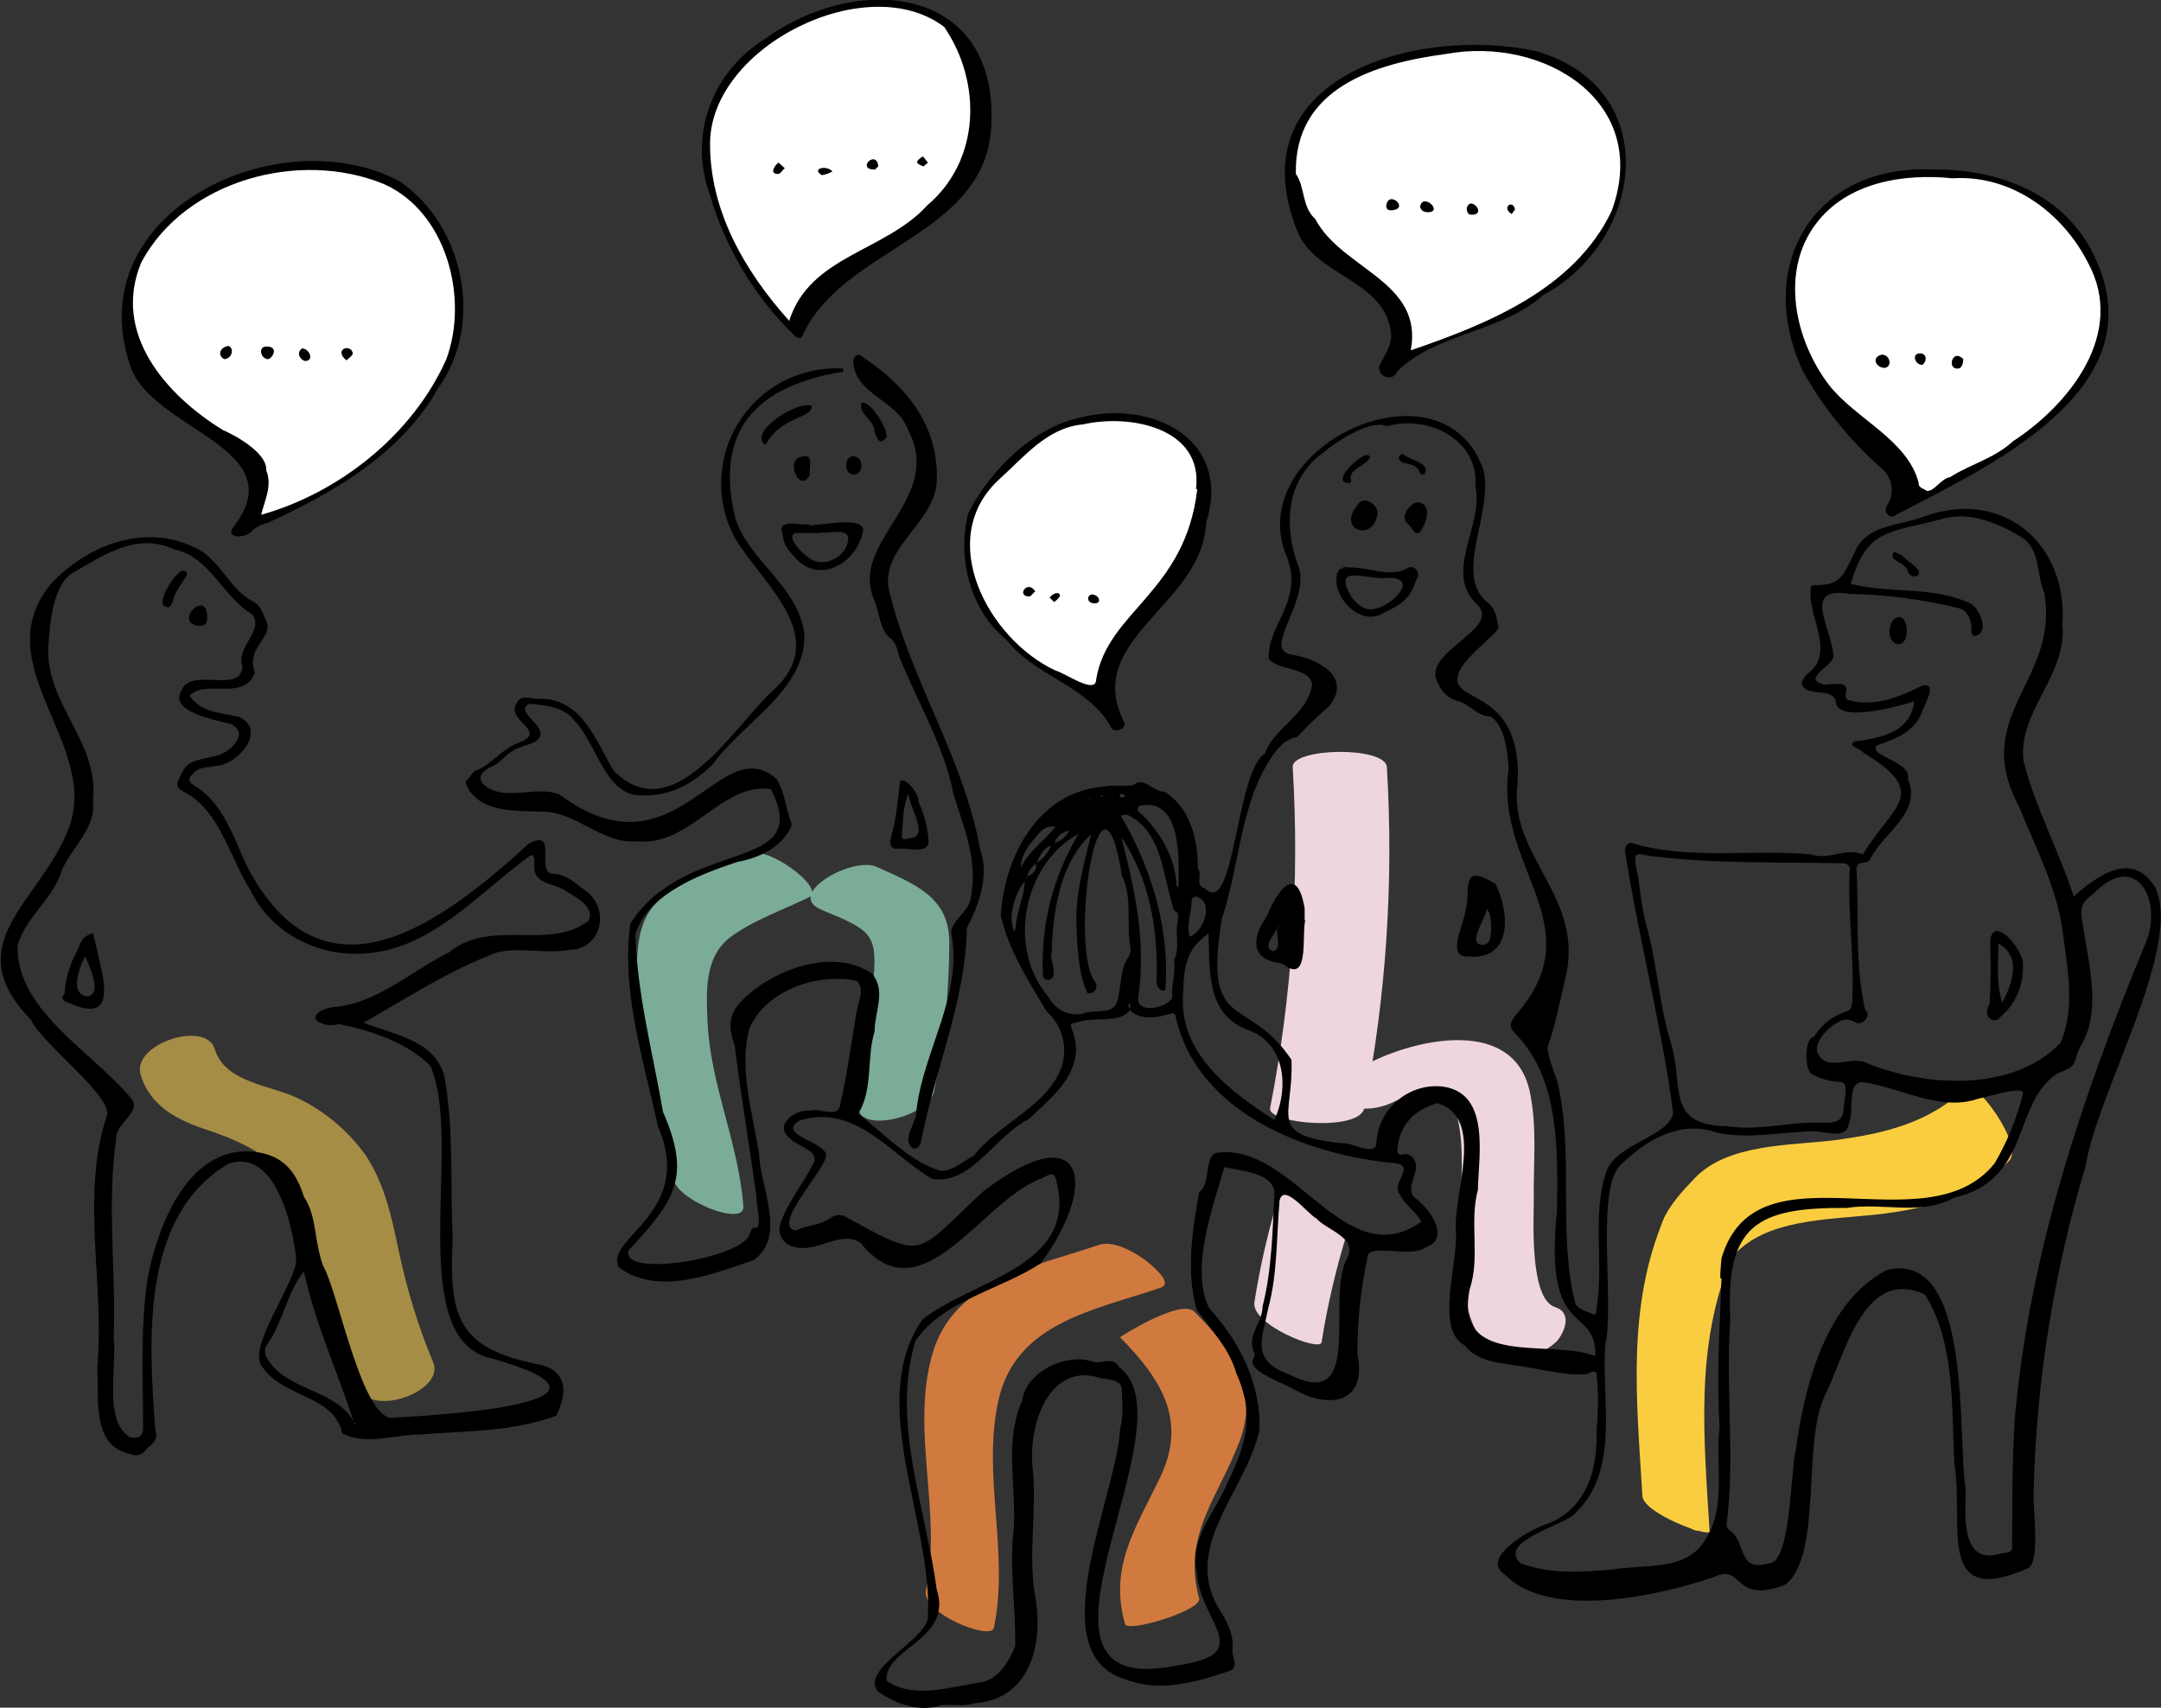 <?xml version="1.0" encoding="UTF-8"?>
<!-- Generator: Adobe Illustrator 26.0.1, SVG Export Plug-In . SVG Version: 6.00 Build 0)  -->
<svg xmlns="http://www.w3.org/2000/svg" xmlns:xlink="http://www.w3.org/1999/xlink" version="1.1" id="Ebene_1" x="0px" y="0px" viewBox="0 0 344.2 272" style="enable-background:new 0 0 344.2 272;" xml:space="preserve">
<rect x="0" y="0" width="344.2" height="272" fill="#333333" stroke="none"/>
<style type="text/css">
	.st0{fill:#FACD41;}
	.st1{fill:#EED5DE;}
	.st2{opacity:0.8;}
	.st3{fill:#8DCAB2;}
	.st4{fill:#F98C42;}
	.st5{fill:#C3A44A;}
	.st6{fill:#FFFFFF;}
</style>
<path class="st0" d="M313.2,173.1c-5.6,5.7-13.2,7.5-20.9,8.5c-7.1,0.9-17.1,0.5-22.4,6.1c-1.8,1.9-4,4.2-5,6.7  c-1.5,3.8-1.8,8.7-2.2,12.7c-0.8,8.7-0.7,17.4,0.5,26.1c0.5,3.2,2,6.1,4.1,8.5c0.7,0.8,3.9,3.8,3.5,0.8c-1.2-8.7-1.3-17.5-0.4-26.2  c0.9-6.9,2-14.4,8.4-18.6c6-3.9,15.3-3.5,22.1-4.5c7.1-1,14-3,19.1-8.3C322.5,182.4,314.5,171.8,313.2,173.1L313.2,173.1z"></path>
<path class="st0" d="M265.2,193.7c-6.2,14.3-4.5,29.5-3.6,44.6c0.2,2.8,10.8,6.7,10.7,5.6c-0.9-14.9-2.4-29.7,3.6-43.8  C276.9,198,265.8,192.4,265.2,193.7z"></path>
<path class="st1" d="M205.9,122.2c1.1,18.2-0.1,36.4-3.6,54.3c-0.5,2.5,14.3,3.8,15,0c3.5-17.9,4.7-36.1,3.6-54.3  C220.7,118.8,205.7,119.1,205.9,122.2z"></path>
<path class="st1" d="M203.7,190.5c-1.7,5.5-3,11.2-3.9,16.9c-0.6,3.6,10.5,8,10.7,6.4c0.9-5.7,2.2-11.3,3.9-16.9  C215.4,193.7,204.3,188.5,203.7,190.5z"></path>
<path class="st1" d="M247.7,208.2c-4.1-1.3-3.4-13.8-3.4-17.1c-0.1-5.8,0.6-11.7-0.7-17.5c-2.7-11.3-17.3-8.3-25.1-4.5  c-1.9,0.9-5.3,3.4-4.1,5.9c1.2,2.5,5.4,1.5,7.2,0.7c1.9-1,4.1-1.5,6.3-1.5c3,0.2,3.7,1.5,4.3,4.1c1.1,4.9,0.4,10.1,0.5,15.1  c0.1,6.5-0.8,20.2,7,22.6c2.8,0.9,6.3-0.4,8.3-2.4C249.2,212.2,250.5,209.1,247.7,208.2L247.7,208.2z"></path>
<g class="st2">
	<path class="st3" d="M118.9,136c-4.3,2.1-9.3,3.9-13.2,6.8s-4.2,7.4-4.3,11.9c-0.1,11.4,5,21.6,5.8,32.8c0.2,3.6,11.4,8,11.2,4.7   c-0.7-10-5.2-19.2-5.7-29.3c-0.2-4.7-0.6-10.4,3.6-13.6c3.6-2.7,8.5-4.4,12.6-6.4C131.6,141.6,122.2,134.4,118.9,136L118.9,136z"></path>
</g>
<g class="st2">
	<path class="st3" d="M148.8,173.7c1.6-7.8,2.4-15.8,2.4-23.8c-0.1-7.1-5.6-9.1-11.5-11.8c-3.8-1.8-14.5,4.2-9.1,6.7   c2.1,1,6.3,2.3,7.7,4.3c1.6,2.1,0.8,6.1,0.7,8.6c-0.3,6.1-1.1,12.3-2.2,18.3C136,180.7,148,178.1,148.8,173.7L148.8,173.7z"></path>
</g>
<g class="st2">
	<path class="st4" d="M158.3,259.3c2.5-11.9-1.9-24.3,0.7-36.1c2.7-12.6,15.4-14.5,25.9-18.1c2.2-0.8-2-4-2.5-4.4   c-1.8-1.3-5.1-3.2-7.4-2.4c-10.2,3.5-23.1,5.5-26.5,17.4c-3.5,12.2,1.6,25.3-1,37.6C146.6,256.9,157.8,261.4,158.3,259.3   L158.3,259.3z"></path>
</g>
<g class="st2">
	<path class="st4" d="M178.4,213c6.6,6.7,10.8,13.3,6.3,22.5c-3.8,7.9-8.1,14.1-5.5,23.2c0.4,1.4,12.3-2.2,11.8-4.1   c-2.8-10.1,3.2-16.3,6.5-25.2c3.1-8.5-1.5-14.7-7.3-20.5C188,206.8,178.3,213,178.4,213L178.4,213z"></path>
</g>
<g class="st2">
	<path class="st5" d="M22.4,171.2c1.4,4.7,5.4,7,9.8,8.5c5.1,1.7,9.8,3.6,13.5,7.8c3.6,4.2,4.7,9.7,5.8,15   c1.3,6.4,3.2,12.6,5.7,18.6c2,4.7,13.7,0.5,11.8-4.1c-2.4-5.7-4.2-11.7-5.5-17.8c-1.1-5.3-2.2-10.5-5.2-15.1   c-2.7-3.8-6.3-6.9-10.5-9c-4.5-2.3-11.9-2.5-13.6-8C32.8,162.4,20.9,166.3,22.4,171.2L22.4,171.2z"></path>
</g>
<g>
	<path d="M163.2,140.3c0.1-0.2,0.2-0.5,0.4-0.7L163.2,140.3z"></path>
	<polygon points="167.5,134.6 167.5,134.6 167.5,134.6 167.5,134.6  "></polygon>
	<path d="M343.3,141.4c-3.6-6-9.2-2-13,1.4c-2.4-7.4-6.1-14.1-8-21.6c-1-7.7,7-13.7,6.2-21.7c0.9-13-9.6-21.8-22.1-17.2   c-4,1.5-9.1,1.2-11,5.7c-1.7,3.3-2,5.3-6.3,5.2c-0.5,0-0.8,0.2-0.7,0.8c-0.4,4.6,4.1,10-0.6,13.4c-0.5,0.6-1.2,1.4-0.5,2.1   c1.4,1.4,4.3,0.1,5.1,2.1c-0.1,3.8,10.4,0.8,12.5,0.1c-0.6,5.1-5.6,5.9-9.6,6.4c-1.1,0.8,1.2,1.2,1.5,1.8   c10.8,6.5,4.6,8.4-0.1,16.2c-2.8-1.2-5.4,1-8.2,0c-9.4-0.9-19.1,0.9-28.2-1.7c-1-0.5-1.7,0.4-1.4,1.6c2.2,13.9,5.8,27.5,7.6,41.3   c-0.8,3.8-8.9,4.8-10.6,9.2c-2.4,6.9-0.4,14.6-1.6,21.9c-0.1,1.2-0.1,1.2-1.1,0.7c-1-0.4-2.2-0.7-2.4-1.9   c-2.6-11-0.2-22.7-2.5-33.8c-0.4-2.2-1.7-4.4-1.8-6.6c1.3-3.7,2-7.5,2.9-11.3c2.8-12.3-8.2-18.6-7.8-29.2   c1.8-18.3-12.5-13.4-8.9-19.9c1.6-2.4,4.2-4.2,6-6.3c-0.3-1.4-0.3-2.9-1.6-4c-5.8-4.4,0.8-14.2-0.8-21.2   c-6.3-18.4-37.5-4.2-31.7,12.9c3.6,7.7-2.9,11.6-2.5,17.2c1.8,1.9,6.1,1.2,6.9,3.9c-0.5,4.8-6.3,7.2-7.5,11.1   c-4.7,2.8-4.8,26.4-9.6,21.5c-1.7-0.5-0.3-2.1-1.1-3.2c0-4.6-1.2-9.6-5.3-12.2c-1.8,0.1-3.3-2.5-4.9-1.1c-1.5,0.4-3.3-0.1-4.9,0.3   c-10.4,0.9-15.7,11.1-16.3,20.5c1.2,5.5,4.5,10.6,7.3,15.3c2.5,2.2,3.4,5.7,2.4,8.8c-2.2,6.3-10,9-14,14.2   c-1.7,0.8-3.2,2.4-5.2,2.4c-5-1.4-9.1-6-13.2-9.1c2.4-3.9,1.3-8.9,2.6-13.1c0-3.1,1.9-6.5-0.4-9.2c-6.2-4.4-16.5-0.5-21.2,4.8   c-1.7,2-1.6,4.1-0.7,6.5c1,8.1,2.4,16.2,3.5,24.3c-0.1,1.5,0.8,3.6,0.1,4.9c-0.9-0.3-0.9,0.4-1.2,0.9c-0.7,3.8-20.5,7.2-19.3,2.7   c7.3-7.9,10.1-11.6,5.5-22.1c-1.6-9.3-4.1-18.6-4.4-28.2c1.9-6.6,10.3-9.6,16.2-11.6c3.4-0.6,7.1-2.3,8.6-5.6   c0.1-0.3,0.1-0.7-0.1-1c-0.8-2.2-0.9-4.5-2.2-6.6c-9.1-8.1-16,16.3-34.5,2.5c-2.5-1.1-5.4-0.2-8.1-0.3c-2.7,0.2-7-2.2-2.8-4.2   c1.3-0.5,2-1.7,3.1-2.3c1.3-1.2,4.8-1.1,4.7-3.1c-0.1-1.5-4-3.6-1.8-4.6c2.4,0.2,5.6,0.5,7.1,2.6c3.7,3.6,4.9,12.2,10.9,12   c4.6,0.1,7.9-1.8,11.2-4.9c4.7-6.7,15-11.9,14.6-20.9c-1-7.6-8.8-11.5-11-18.4c-3.4-14.3,3.7-21.1,17.2-23.3l0-0.5   c-10.1-0.6-18.8,7.1-19.4,17.2c-0.2,3.3,0.5,6.7,2.1,9.7c4.5,7.6,15.7,15.9,5.9,24.6c-6.3,5.9-15.8,22.1-25.2,12.5   c-2.8-4.7-4.9-11.2-11.4-11.4c-1.3,0.2-3.4-0.9-4,0.7c-1.2,1.7,1.1,3,1.9,4.3c0.9,1.7-2.4,2-3.3,2.9c-1.6,1-3,2.6-4.7,3.4   c-1,0.1-1.2,1.2-1.9,1.7c-0.1,0.1-0.1,0.3-0.1,0.5c1.9,4.8,8.1,4.3,12.4,4.5c5.4,0.1,9.4,5.3,15.1,4.7c8.2,0.8,13.4-9.5,21.1-8.3   c6.9,13.6-13.5,7.5-22.4,21.4c-1.5,10.7,2.1,21.8,4.4,32.3c6,14-8.8,17.8-6.2,22.5c6.3,4.6,14.9,1,21.5-1.2   c5.2-3.9,1-11.5,0.8-16.9c-1-6.5-3.3-13.6-1.5-20.1c2.8-6.1,10.8-8.7,17-7.5c1.6,1.3,0,4-0.1,5.8c-0.8,4.7-1.4,9.4-2.5,14   c-0.3,2.2-3.3,0.4-4.8,0.9c-2.4-0.2-5.9,2.3-3.1,4.5c1.2,1.3,5,1.9,3.5,4.2c-1.7,3.3-4.1,6.1-5.2,9.6c-0.3,1.6,0.7,3.1,2.3,3.4   c3.6,1.1,7.4-2.8,10.6-0.6c9.7,12.1,19.4-7,28.8-10.3c1.9-1,2.1-1,2.5,1.1c2.9,13-13.8,15.2-21.5,21.4c-9,13,1.6,32.2,0.9,47   c0.5,3.7-10.9,8.5-8,12.2c2.8,2,6.7,3.4,10.1,2.2c1.7-0.2,3.6,0.3,5.3-0.3c8.7-0.6,10.9-9,9.8-16.4c-1.4-6.9,0.2-14-0.5-20.9   c-0.8-6.4,2.2-16.6,10.1-14.7c1.4,0.6,4.1,0.1,4.1,2.2c0,2,0.3,4-0.3,6.1c-0.4,10.3-13,35.9,0.9,39.9c5.4,2.1,11.1,0.5,16.4-1.3   c1.7-0.5,0.6-2.1,0.6-3.2c0.3-2.2-0.6-4.1-1.6-5.9c-7.1-10.3,3.7-19.3,5.9-29.3c0.3-7.3-3.2-14.2-8-19.4   c-3.1-6.3,0.6-16.1,2.4-22.5c2.5,0.6,7.5,0.8,8,3.9c-0.3,6.1-0.4,12.4-1.9,18.3c0,2.6-2.7,4.8-1.3,7.4c0.1,0.3,0,0.6-0.2,0.9   c-1.1,2,5.1,4,6.5,4.9c5.8,3.3,11.7,2.1,10.1-5.6c0-5.2,0.5-10.3,1.6-15.3c-0.2-2.6,7,0.1,9.2-1.7c4.2-1.3,0.7-6.2-1.5-7.8   c-1.4-1-0.4-2.9-0.1-4.2c0.6-1.4-0.5-3.3-2.1-2.8c-0.5,0.1-0.8-0.2-0.7-0.8c0.2-3.9,2.7-6.3,6.3-7.4c7.8,2.3,2.5,14.4,3,20.4   c0.4,4.8-3.4,15.7,1.4,18.2c2.4,3,6.5,2.8,10.1,3.5c3.1,0.5,6,1.3,9.1,1.1c0.6,0,1.3-0.8,1.8-0.2c0.3,3,0.3,6,0,9   c0.2,6.1-1.4,12.3-7.5,14.9c-2.6,0.7-11.3,5.5-7.1,8.2c7.1,7.3,24.5,3.4,33.3,0.4c4.8-2.3,2.9,4.5,11.4,1.2   c6-4.8,2.5-22.9,6.4-30.4c3.1-6.3,6.1-20.3,15.8-15.8c4.9,7.8,4.2,18.1,4.7,27.1c1.6,9.1-3.2,23.1,11.7,16.5   c2-0.9,0.8-9.6,0.9-11.9c0.4-17.7,3.2-35.2,8.3-52.2C334,174.1,347.7,150.9,343.3,141.4z M189.8,143.5c0.1-0.6,0.4-0.8,1-0.6   c2.6,1,0.8,5.6-1.3,6.3C188.9,147.5,189.8,145.3,189.8,143.5L189.8,143.5z M188.4,159.1c0.2-4.4,0.1-7.7,4.1-10.4   c0.2,5.9-0.4,13,6.4,15.4c5.7,2.1,6.5,8.9,4.1,14.3C196,173.9,188.2,168.1,188.4,159.1L188.4,159.1z M181.7,128.3   c6.5-1.2,6.1,8.6,6,12.9l-0.3,0c-0.1-4.5-2.7-8.9-5.9-11.8c-0.3-0.2-0.4-0.5-0.2-0.8C181.4,128.4,181.5,128.3,181.7,128.3   L181.7,128.3z M179.6,129.8c5.7,2.7,5.6,10.1,7.4,15.2c0.8,0.4,0.7,0.9,0.6,1.6c-0.5,2.1,0.4,4.4-0.6,6.3c0.3,1.9-0.4,3.7-0.3,5.6   c0.1,0.6-0.2,0.8-0.6,1.1c-1.2,1.1-5.1,1.7-4.8-0.7c1.3-8.8-0.5-17-2.7-25.6c4.7,7.1,5.9,15.1,5.6,23.2c0,0.6,0.7,1.6,1.4,1.2   c0.8-9.6-2.2-19.5-7.1-27.8C178.8,129.9,179.3,129.7,179.6,129.8z M178.6,126.4c0.1,0,0.3,0.1,0.7,0.4c-0.5,0.2-0.6,0.4-1,0   C178.4,126.6,178.5,126.4,178.6,126.4L178.6,126.4z M175.5,126.7c0.1,0,0.1,0.1,0.2,0.1c-0.1,0.2-0.3,0.1-0.4,0   C175.3,126.8,175.4,126.7,175.5,126.7L175.5,126.7z M174,127l0.2-0.2L174,127c-0.2,0.1-0.4,0.1-0.6,0.2l0-0.2   C173.5,127.1,173.8,127.1,174,127L174,127z M165.1,133.2c0.7-0.9,1.5-1.8,3-1.5c-1.8,2.3-4.3,3.9-5.5,6.5   C162.6,136.2,163.8,134.7,165.1,133.2L165.1,133.2z M161.8,147.6c0,0.2-0.1,0.3-0.2,0.8c-1.2-2.1,0.1-6.3,1.6-8   c0.1-0.3,0.2-0.5,0.3-0.8l0.1,0c0.2-0.8,0.7-1.6,1.4-2c0,0,0,0,0-0.1c0,0,0,0,0.1,0c0.4-1.1,1.3-2.7,2.4-2.8c0,0,0,0,0,0l0,0   l0.4-0.4c0,0,0.1,0,0.1,0c0.3-1.1,1.3-1.9,2.4-2c0-0.1,0.1-0.1,0.1-0.2l0,0l-0.1,0.2c0,0-0.1,0-0.1,0c-0.5,1-1.4,1.7-2.4,2   c-0.1,0.2-0.3,0.3-0.4,0.4c0,0,0,0-0.1,0c-0.5,1.2-1.3,2.2-2.4,2.8c0,0,0,0,0,0.1c0,0,0,0,0,0c0.2,1.1-0.5,1.6-1.4,2   c-0.1,0.3-0.3,0.5-0.4,0.8l0,0C163.2,142.8,161.9,145.1,161.8,147.6z M167,158.8c-6.7-7.8-4-21.2,4.8-26c0-0.1,0.1-0.2,0.1-0.3l0,0   l-0.1,0.3c0,0,0,0,0,0c-4,6.7-6,14.3-5.7,22.1c0,0.6,0,1.1,0.8,1.2c2-0.3,0.2-3.1,0.6-4.4c0.2-6.4,1.3-14.3,6.3-18.8   c-1.2,4.9-2.7,10.1-2.3,15.3c0.1,3.2,0.4,7.2,1.7,10c0.6,0.1,1.3-0.2,1.4-0.9c0.1-0.3,0-0.5-0.1-0.8c-4.4-5.3,0.7-39,4.2-17   c1.7,3.5,0.7,7.5,1.3,11.2c0.2,0.7,0,1.5-0.5,2.1c-1.1,1.8-0.9,4.4-1.5,6.5c-0.5,2.5-3.6,1.4-5.3,2.1   C170.4,162,168.1,160.9,167,158.8L167,158.8z M214.7,200.2c-3.8,6,3,25.1-9.4,18.7c-6.1-2.2-4.3-5.5-3.3-10.5   c1.5-5.6,1.3-11.4,1.8-17.1c0.6-3.1,4.5,2.1,5.9,2.8C211.4,196,216,197,214.7,200.2L214.7,200.2z M222.4,185.3c3.1,0.5-1,3.3,0.6,5   c0.8,1.7,2.5,2.6,3.4,4.3c-12.2,8.6-20.2-12.5-32.4-11c-2.3,0.2-1,4.8-3,6.3c-1.1,6-2.1,12.7-0.4,18.7c2.3,3.2,5.2,6.2,6.3,10.1   c3,6.6,1.6,11.3-1.4,17.5c-1.9,4.6-6.1,8.9-4.9,14.1c0.4,8.1,9.9,13.2-3.3,15c-28.7,5.9,3.2-38.6-9.1-47.6   c-0.9-1.7-2.8-0.4-4.1-0.8c-4.2-1.5-10.7,1.6-11.3,6.2c-2.8,6.3-1,13.3-1.3,20c-0.8,6.4,0.3,12.8,0.2,19.1c-1,2.5-2.8,5.5-5.7,5.8   c-4.7,0.7-10.6,2.7-14.8-0.3c-0.4-5.2,10.6-6.5,8-14.5c-1.7-12.9-7.3-26.7-3.4-39.6c4.4-6.5,13.7-8.2,20-12.4   c9.3-12.7,7-23.7-9.1-11.5c-11.1,10.2-9,11.3-22.2,4c-0.8-0.3-1.6-0.2-2.2,0.3c-1.6,1.2-3.8,1.1-5.5,2c-4.1-0.6,4.5-9.5,4.8-11.9   c0.1-2.2-8-3.3-4.3-5.6c8.9-2.8,14.4,5.3,21.2,9.3c6.3,0.9,10-6.9,15.3-9.5c4.1-3.8,9.5-8.1,6.9-14.4c-0.3-0.8-0.1-0.9,0.7-1   c2.6-1.1,7.1,0.3,8.6-2.1l0,0l0-0.1c-0.3-0.3-0.4-0.6-0.1-0.9c0.2,0.3,0.1,0.6,0.1,0.9c0,0,0,0,0,0.1c0,0,0,0,0,0.1   c1.5,1.7,4.6,1.2,6.6,0.5c0.1-0.1,0.5,0.1,0.6,0.3C190.5,177.2,208,184,222.4,185.3L222.4,185.3z M254.1,216   c-7.1-2.8-22.6,2-20-10.7c1.7-5.1-0.1-10.6,1.3-15.8c0.1-5.4,2-15.2-5.4-16.4c-5.2-0.7-10,3-10.7,8.2c0,0.3-0.1,0.7-0.1,1   c-0.4,1.9-4.1-0.5-5.6-0.2c-12-1.4-7.5-4.2-7.9-13.3c-7.1-10.6-14.1-4-11.1-22.4c2.9-8.6,2.9-18.6,8.2-26.2c1-1.3,2-2.5,3.8-2.8   c1.6-1.7,3.3-3.4,5.1-4.9c3.7-4.6-1.6-7.5-5.8-8.2c-5.3-0.6,3.2-8.8,0.8-14.4c-2.3-6.3-1.8-13.7,4.2-17.9c2.1-1.8,7.6-5.3,10-4.1   c6.5-1.9,14.7,2.1,14.1,9.6c1.4,6.2-5.3,13.8,0.4,18.9c3.7,3.9-9.4,7.6-6.3,12.5c0.5,1.3,1.6,2.3,2.9,2.7c2,0.4,3.3,2.6,5.4,2.5   c2.3,1.5,2.7,5.6,2.9,8.3c-2.3,15.8,13.6,25,1.2,39.2c-1.1,1.3-1.2,2.1,0.1,3.3c6.9,7.2,6.5,18.7,6.4,28   C245.8,213.8,254.3,207.6,254.1,216L254.1,216z M297.1,160.9c-1.7-7.1-1-15.1-1.4-22.6c0.2-1.5,1.9-0.3,2.3-1.7   c2.2-4.1,8.1-7.2,5.9-12.5c0.6-2.9-6.6-3.7-4.9-5.4c2.9-1,5.9-2.1,7.1-5.2c0.3-1.2,2.7-4.8,0.1-4.3c-3.6,1.8-7.8,3.5-11.8,2.3   c-0.4-0.2-0.5-0.5-0.4-1c0.7-2.4-2.3-1.3-3.6-1.5c-3.6-1,2.1-3.1,1.6-4.7c-0.2-4.2-5.2-11,2.6-9.7c5.9,0.1,11.8,0.9,17.5,2.3   c1.3,0.4,1.7,1.6,1.9,2.8c0,0.5-0.2,1.4,0.5,1.6c2.5-0.4,0.9-4.4-0.7-5.2c-6-2.8-12.8-1.5-19-3.1c2.5-8.7,5.9-8.1,14-10.2   c4.5-1.5,9,0.3,12.9,2.6c3.4,1.9,2.6,6,3.9,9c2.5,14.1-11.9,19.4-4,34.1c2.7,6.7,6.1,13,7,20.3c0.7,5.6,2,11.7-0.4,17.3   c-7.4,7.8-21.3,7.1-30.7,3.3c-2.3-1.4-6.5,1.4-7.9-1.5c-1.1-2,2.5-5.3,4.4-5.5c0.4-0.1,1,0.2,1.5,0.4   C296.6,163.6,298.2,161.6,297.1,160.9L297.1,160.9z M266.1,166c-1.8-5.9-2.1-12-3.7-18c-1-3.2-1.1-6.7-1.8-9.9   c-0.3-1.9-0.3-2.4,1.9-1.8c10.1,1.3,20.6,1,30.9,1.2c0.8-0.1,1.5,0.6,1.2,1.3c-0.3,7,0.8,14,0.4,21c-0.1,0.6-0.2,1.1-0.9,1.3   c-2.2,0.7-4,2.1-5.2,4.1c-1.6,0.1-1.5,5.8-0.1,6c4.9,2.5,5.8-1.1,4.8,5.6c0,2.7-3.2,1.9-5,2c-4.5,0.1-8.8,1.3-13.3,0.6   C265.1,179.3,268.3,173,266.1,166L266.1,166z M274.2,200.4c-0.1,1.1-0.2,2.1-0.2,3.2l0.2,0c-0.3,7.9-0.8,15.8-0.3,23.7   c-0.7,5.7,1.1,12.8-2.2,17.8c-3,5.3-9.8,4-14.9,4.9c-4.7,0.4-9.8,0.8-14.6-1c-3.7-3.4,6.4-5.9,8.4-7.7c7.6-6.8,4.4-18.2,5.1-27.2   c1.5-6.7-1.7-25.2,2.6-28.7c4.1-4,9.5-7,15.1-5c5.1,1.1,10.1-0.1,15.3-0.2c1.9-0.1,5.4,1.5,5.8-1.3c0.9-1.8-0.5-6.9,2.4-6.5   c6,0.9,12.2,4.7,18.2,2.6c1.2-0.2,7.7-2.3,7.1-0.7c-1,3.9-2.5,7.6-4.5,11C306.8,198.9,279.8,181.5,274.2,200.4L274.2,200.4z    M341.5,150.8c-10,24.3-18.3,49-20.6,75.3c-0.4,6.4-0.4,12.7-0.4,19.1c-0.1,2,0.4,1.9-2,2.3c-6.2,1.8-5.5-6.2-5.4-10.2   c-1.4-8.3,1.2-38.4-12.6-35c-9.8,5.1-13.1,18.6-14.5,28.8c-0.8,3.4-0.8,17.9-4.2,17.9c-5.3,1.5-3.4-3.4-6.5-5.4   c-0.2-0.2-0.3-0.4-0.3-0.7c1.4-10.9-0.2-21.7,0.6-32.6c-0.8-15.2,4.2-18,18.6-17.9c5.7-0.9,11.7,1.3,17-1.6   c12.5-2.9,9.2-15.1,16.5-19.8c3.4-1.4,2.3-1.3,3.6-4.2c3.6-5.7,1.3-13.5,0.4-19.8c-0.5-2.4-0.2-3.2,1.8-4.7   C340.5,135.1,344.8,144,341.5,150.8L341.5,150.8z"></path>
	<path d="M174,127l0.2-0.2L174,127l-0.1,0l0,0L174,127z"></path>
	<path d="M167.8,134.2l-0.2,0.2L167.8,134.2z"></path>
	<path d="M170.5,131.9L170.5,131.9L170.5,131.9z"></path>
	<path d="M171.9,132.5c0,0.1-0.1,0.2-0.1,0.3L171.9,132.5z"></path>
	<path d="M171.8,132.8L171.8,132.8C171.8,132.7,171.8,132.8,171.8,132.8L171.8,132.8C171.8,132.8,171.8,132.8,171.8,132.8z"></path>
	<path d="M93.7,142.2c-1.7-1.1-3.3-3-5.5-3c-3.1,0.1,0.9-7.5-4-4.8c-14.1,12.9-32.9,26.9-45,3.3c-1.9-4.2-3.6-9.3-7.5-12.1   c-1.1-0.6-2.3-1.3-0.9-2.4c0.8-1.1,2.3-0.9,3.6-1.2c3.5-0.2,8.2-5.7,3.7-7.8c-2.8-0.7-6.1-0.6-7.9-3.4c2.6-2.7,8.8,1,10.4-3.7   c-1.5-4.1,3-5.4,1.8-8.2c-0.6-1.3-0.9-2.6-2.3-3.2c-3.6-2-5-6.4-8.7-8.3c-8.1-4.2-17.3-0.7-23.2,5.5c-10.9,13.1,8.2,25.8,2.6,39.4   c-4.5,11.4-17.7,18-5.9,30.1c2,4.1,13.3,12.4,12.1,15.4c-4.2,12.6-0.3,26.8-1.5,39.9c0.3,4.9-1,12.7,5.3,13.9c1,0.5,2.1,0,2.6-0.9   c0,0,0,0,0,0c1.3-1,1.8-1.6,1.3-3.2c-1-14.2-2.3-33.7,11.6-42.1c7.6-2.8,10.5,10.3,10.9,15.5c-0.7,4.5-8.1,14.1-5.3,17   c3.3,4.7,11.4,4.4,12.6,10.4c3.7,2,8.3,0.2,12.3,0.2c7.3-0.6,14.8-0.4,21.8-3c1.7-3.5,1.9-6.9-2.4-8.1   c-13.2-2.5-14.7-7.4-14.1-19.9c-0.4-8.5,0.2-17-1.2-25.4c-1-6.3-8.2-7.3-13-9.2c6.7-3.8,13.9-8.5,21.3-11.2   c3.7-0.9,7.6,0.3,11.4-0.4C95.6,151.3,97.2,145.3,93.7,142.2z M56.4,226.6c0-0.1,0-0.2,0-0.2c0,0,0,0-0.1,0c0,0,0-0.1,0-0.1   c-3.2-5.2-10.7-4.7-13.8-10c-0.4-0.7-0.4-1.6,0.1-2.2c2.5-3.6,3.1-8.2,5.8-11.6c1.8,8.3,5.3,15.9,7.9,23.8c0,0,0,0,0.1,0.1   c0,0,0,0.1,0,0.1c0.2,0.1,0.3,0.3,0.2,0.5C56.5,226.8,56.4,226.7,56.4,226.6L56.4,226.6z M93.7,146.7c-6.3,4.8-15.5-0.5-22.2,5   c-5.9,2.9-11.4,8.1-18.2,8.7c-1.1,0-3.9,1-2.8,2.2c1,0.7,2.3,0.9,3.4,0.5c5.1,1,10.8,2.9,14.6,6.6c5.5,11.9-4.5,43.7,9.9,46.7   c24.8,7-8,9-15.6,9.4c-5,1.1-8.9-20-11.3-24.1c-1.5-3.6-0.9-7.8-3.1-11.1c-1.4-4.5-3.8-6.9-8.6-7.2c-10-0.5-14.8,12.1-16.3,20.3   c-1.2,7.9-0.7,16-0.7,23.9c-0.1,1.3-0.8,1.6-2.1,1.3c-4.3-2.5-2-11.4-2.6-15.9h0c0.4-10.5-1.1-21.2,0.4-31.6   c-0.1-2.5,4-4.2,2.5-6.3C15,167.7,2.5,161,2.8,150.6c1.3-4.6,5.7-7.4,7.1-12.1c1.6-3.6,5.5-6.7,4.9-11c1.1-9.2-7.6-15.4-7.1-24.5   c0.2-3.4,0.7-9.8,3.8-11.7c4.9-2.8,10.3-6.6,16.2-3.8c5.8,1.2,7.6,7.4,12.5,10.4c1.9,2.6-2.6,5-1.6,8.2c-0.1,4.6-8.2,0-9.7,3.9   c-2.1,3.4,5.6,4.7,7.8,5.3c3.4,1.5-0.4,5-2.8,5.2c-1.7,0.5-4,0.5-4.8,2.4c-1.3,2.5-1.3,2.4,1.2,3.8c5,3.4,6.4,10.1,9.6,15.1   c3.1,6.6,10.5,10.5,17.7,10.1c10.9-0.4,18.4-9.5,26.7-15.5c0.9-0.7,0.8,0.7,0.8,1.3c-0.3,3.2,3.1,2.9,5,4.2   C91.7,142.9,94.9,144.5,93.7,146.7L93.7,146.7z"></path>
	<path d="M156.1,135.2c-2.6-14.4-11-26.8-14.4-40.8c-1.9-7,7.2-11,7.5-17.7c0.4-8.9-4.9-15.3-11.9-19.9c-0.6-0.6-1.4-0.1-1.4,0.8   c0.3,5.3,7,6.1,8.7,10.8c6,11.2-9.6,17.8-5.3,27.3c0.7,1.8,0.9,4.4,2.2,5.7c1.2,0.8,1.4,1.9,1.7,3.1c2.9,7.3,7.2,14.3,8.7,22.1   c1.6,5.1,3.8,10.4,2.8,15.9c-0.1,2.7-3,3.8-3.2,6c2,10.2-4.7,19.1-5.6,29c-0.2,1.7-2.3,4.1-0.5,5.4c0.9,0.3,1.3-0.8,1.4-1.5   c2.2-11.3,7-22,7.2-33.6C156,144,157.6,139.4,156.1,135.2z"></path>
	<g>
		<path d="M113,30.8c2.5,8.7,7.2,16.5,13.7,22.8c0.4,0.2,0.9,0.5,1.1-0.1c6.4-14.3,29.7-15.9,30.1-33.9c0.9-21.7-21-24.2-35.9-13.5    C113.6,11.2,109.6,21.3,113,30.8z"></path>
		<path class="st6" d="M113.1,22.7C113.3,7.3,138.2-5,150.4,4.3c6,8.8,5.8,21.2-2.7,28.4c-6.7,7.4-18.7,8-22,18.4    C118.6,43.2,113,33.5,113.1,22.7L113.1,22.7z"></path>
	</g>
	<g>
		<path d="M20.6,57.8c2.9,10.8,27,13.3,16.3,26.5c-0.6,1.7,2.5,1.2,3.1,0.4c0.7-0.7,1.6-1.2,2.6-1.4C53.1,78.5,64,72.2,69.8,61.8    c7.4-10.2,4.1-26.1-6.3-33C44.4,18.8,12.8,33.7,20.6,57.8z"></path>
		<path class="st6" d="M22.5,41.8c7-13.1,25.2-18,38.6-12.5c10,4.4,13.6,18.1,10,27.9C65.7,69.3,54,78.5,41.6,82    c0.6-2.5,1.8-4.6,0.8-7.1c0.2-2.7-4.8-5.5-6.9-6.4C26.4,62.9,17.8,53.1,22.5,41.8L22.5,41.8z"></path>
	</g>
	<g>
		<path d="M206.8,37.2c3.1,6.8,13.4,7.4,14.7,15.4c0.4,2.2-0.9,3.8-1.8,5.7c-0.2,0.8,0.4,1.6,1.2,1.8c0.7,0.1,1.4-0.2,1.6-0.9    c6.2-6.2,16.6-6.2,23.3-12.2c16.4-8.9,19.1-33.2-1.3-38.9C225.5,4.1,196.5,12.4,206.8,37.2z"></path>
		<path class="st6" d="M206.4,27.7c-0.3-13.7,12.6-17.6,23.9-19.1c15.6-2.9,32.8,7.6,26.4,25c-5.9,12.4-19.7,18-32,22.2    c2.1-11-11-12.9-15.2-20.9C207.3,32.9,207.9,29.8,206.4,27.7L206.4,27.7z"></path>
	</g>
	<g>
		<path d="M287.1,59c3.3,6,7.7,11.3,12.8,15.8c1.6,1.5,1.9,4,0.6,5.8c-0.6,1.1,0.7,2.2,1.5,1.4c14.7-7.7,41.2-19.7,31.9-40.5    c-4.5-10.4-15.2-14.6-26-14.5C289,26.1,279.4,42.2,287.1,59z"></path>
		<path class="st6" d="M289.2,35.7c5-6.7,14-8.1,21.8-7.3c9.3-0.6,17.5,5.4,21.6,13.5c6,11.1-2.8,22.4-12,28.4    c-2.9,2.7-6.7,3.6-10,5.7c-1.4,0.2-2.5,2.3-3.7,2.2c-0.5-0.4-1.4-0.5-1.3-1.3c-1.8-6.9-10.1-10.2-14.3-15.6    C285.9,54.2,283.5,43.3,289.2,35.7L289.2,35.7z"></path>
	</g>
	<g>
		<path d="M154.2,81.8c-1.8,7.2,0.4,15.5,6.1,20.1c4.5,5.8,12.9,7.3,16.6,13.8c0.4,1.3,2.8,0.4,2.1-0.8    c-6.6-13.1,12.6-18.6,13.1-31.6c4.2-13.3-8.5-19.7-20-16.8C164.5,68.1,157.6,75,154.2,81.8z"></path>
		<path class="st6" d="M159.2,76.3c3.9-3.5,7.6-8.2,13.3-8.7c7.4-1.7,19.2,0.5,18,10.3l0.2,0c-1.9,16.5-14.3,19.4-16.1,30.3    c0,2.6-5.1-1.1-6.5-1.4C157.4,101.8,148.8,85.8,159.2,76.3L159.2,76.3z"></path>
	</g>
	<path d="M126.8,89c4,4.2,9.9,0.4,10.7-4.6c-0.1-2.2-6.8-0.7-8.6-0.7l0-0.2c-1.2,0.3-4.6-0.9-4.4,1C125,87,125,87,126.8,89z    M126.7,84.9c1.3,0,2.6,0,3.9,0v-0.1c1.3,0.3,4.1-0.8,4.5,0.8c0.1,2.5-2.8,4.5-5.2,3.8C128.7,89.2,124.8,85.5,126.7,84.9   L126.7,84.9z"></path>
	<path d="M142.3,131.9c-0.2,1-1.2,3.1,0.4,3.3c1.5-0.3,5.2,1,5.2-1.2c-0.1-2.2-0.7-4.3-1.6-6.3c0.2-1.1-2.1-4-2.9-3.3   C143,126.8,142.9,129.4,142.3,131.9z M143.7,132.4c0.2-2.2,0.1-3.8,1-6c0.1,2.2,3.4,6.8,0.3,7.1   C143.6,133.8,143.6,133.8,143.7,132.4z"></path>
	<path d="M129.3,64.7c-2-1.1-10.3,4.1-7.4,6.2C124.6,66.1,129.2,66.8,129.3,64.7z"></path>
	<path d="M139.3,68.7c0.2,0.6,0.4,1.5,1,1.6c0.5-0.1,1.1-0.6,0.9-1.1c-0.1-1.3-2.7-5.6-4-5C136.7,65.9,139.3,67,139.3,68.7z"></path>
	<path d="M127.9,72.7c-3.1,0.3-0.5,6.2,1.1,2.9C128.8,74.6,129.7,72.3,127.9,72.7z"></path>
	<path d="M137.2,74.2c0.1-1.9-2.6-2.2-2.4,0.1c0,0.7,0.5,1.2,1.1,1.3c0.7,0,1.2-0.5,1.3-1.1C137.2,74.4,137.2,74.3,137.2,74.2z"></path>
	<path d="M207.8,144.7c-1.2-7.2-4.3-3-6,1.2c-2,2.8-3,6.5,1.4,7.4c0.5,0.1,1.2,0.1,1.5,0.5c3.9,2.8,2.6-5.2,3.2-7.2h-0.1   C207.8,145.9,207.8,145.3,207.8,144.7z M203.5,147.6c-0.4,1.1,0.8,3.7-0.8,3.9C200.9,150.7,203.3,148.7,203.5,147.6L203.5,147.6   l0.1-0.3l0.1,0.2L203.5,147.6L203.5,147.6z"></path>
	<path d="M238.2,140.8c-6-3.7-3.7,1.3-4.9,4.8c-0.3,2-3.1,7.3,0.9,6.7l0,0.1C241,152.7,240.4,145.2,238.2,140.8z M237.3,149.6   c-0.2,0.5-0.4,0.8-1,0.9c-2.9,0.1,0.4-4.2,0.5-5.7C237.7,145.6,237.6,148.7,237.3,149.6L237.3,149.6z"></path>
	<path d="M224.2,90.5c-3.3,1.9-7.6-1-10.9,0.2c-2,3.5,3.2,9.5,7.1,6.9c2-0.9,3.8-1.9,4.7-4c0.2-0.5,0.4-1,0.6-1.5   C226.4,91.2,225.1,89.8,224.2,90.5z M218.9,97c-1.6,0.3-2.5-0.6-3.5-1.7l0,0l-0.1,0.1l0.1-0.1l0,0c-3.3-5.4,1.6-3.2,4.9-3.2   C226.5,91.5,222.1,96.4,218.9,97z"></path>
	<path d="M212.9,91.9c0-0.3,0.1-0.6,0.2-0.9C212.9,91.3,212.9,91.6,212.9,91.9z"></path>
	<path d="M215.1,90.4c1.4,0.2,2.7,0.3,4.1,0.5c-1.7,0-4.3-1-5.8-0.2C213.9,90.3,214.5,90.2,215.1,90.4z"></path>
	<path d="M216.2,80.5c-3.3,3.9,2.5,5.9,3.2,1.4C219.7,80.4,217,78.7,216.2,80.5z"></path>
	<path d="M225.6,80c-1.1,0.4-2.7,2.3-1.4,3.4c0.6,0.4,1.2,2.2,2,1.3C227.2,83.4,228.3,80.1,225.6,80z"></path>
	<path d="M215.1,76.9c0,0,0.2-0.2,0.1-0.3c-0.6-1.9,2.3-2.3,3-3.7C218,70.8,211.1,77.3,215.1,76.9z"></path>
	<path d="M223.9,73.8c1,0.2,1.9,0.4,2.3,1.6c0.2,0.2,0.4,0.2,0.6,0.2c1.4-1.8-2.4-2.3-3.4-3.3C222.3,72.7,222.9,73.7,223.9,73.8z"></path>
	<path d="M317.2,162.4c0.5,0.2,1.1,0.1,1.4-0.4c2.4-2,3.7-5,3.6-8.1c0.4-2.6-5.4-9.1-5.2-3.2c0.1,3.1,0.1,6.1-0.1,9.2   C316.4,160.7,316.2,161.9,317.2,162.4z M318.3,150.3c3.8,2.1,2.2,6.4,0.6,9.4C317.9,156.4,318.3,153.4,318.3,150.3z"></path>
	<path d="M301.7,98.6c-1.1,1-1.1,4,0.8,4C304.5,102.4,303.9,96.9,301.7,98.6z"></path>
	<path d="M303.1,88.6c-0.4-0.3-0.9-0.5-1.4-0.7c-1.2,1.5,2,1.6,2.2,3.2c0.2,0.5,0.8,0.8,1.3,0.7C306.8,91,303.7,89.4,303.1,88.6z"></path>
	<path d="M15.2,150.2c-0.1-0.5-0.3-1-0.4-1.6c-2.1,0.8-1.8,1.5-2.6,3c-1.1,2.1-1.8,4.3-1.9,6.6c-0.6,0.8-0.4,1.2,0.6,1.5   C19.3,163.6,16.2,155,15.2,150.2z M14.1,158.7c-3.1-0.1-1.6-4.5-0.5-6.4C14.2,154.1,16.3,158,14.1,158.7L14.1,158.7z"></path>
	<path d="M29.8,91.5c-0.6-2.8-5.5,4.9-3.4,5.1c0.5,0.3,0.8,0,1.1-0.8C27.9,94.1,29,93,29.8,91.5z"></path>
	<path d="M31.7,99.7c1,0,1.3-0.3,1.3-1.5C32.9,93.7,27.5,99.2,31.7,99.7z"></path>
	<path d="M139.3,27c0.2,0,0.4-0.4,0.6-0.5C139.6,23.7,136.3,27,139.3,27z"></path>
	<path d="M124,27.7c0.4-0.1,0.6-0.6,1-0.9l-1-0.9C123.2,26.5,122.6,27.8,124,27.7z"></path>
	<path d="M147.1,26.5l0.7-0.6l-0.8-1C145.8,25.7,145.7,26,147.1,26.5z"></path>
	<path d="M147.1,24.9L147.1,24.9l0.8,1L147.1,24.9z"></path>
	<path d="M130.9,27.9c0.6-0.1,1.2-0.3,1.7-0.6C131.5,26.2,129.2,26.9,130.9,27.9z"></path>
	<path d="M42.8,57.2c0.9-0.5,1.4-2-0.3-2C41,55.1,41.5,57.3,42.8,57.2z"></path>
	<path d="M35.7,57.2c1.2,0,1.7-1.7,0.7-2.1C35,55.3,34.6,56.6,35.7,57.2z"></path>
	<path d="M48.6,57.5c1.5,0,0.7-2-0.5-2C47.2,56.1,47.7,57.3,48.6,57.5z"></path>
	<path d="M56.2,56.3c-0.3-1.7-3.2-0.6-1,1.1C55.7,56.9,56.1,56.7,56.2,56.3z"></path>
	<path d="M221.6,33.5c3.1-0.2-0.5-3.4-0.8-0.7C220.8,33.4,221.2,33.5,221.6,33.5z"></path>
	<path d="M227.4,33.8c2.6,0-0.8-3.2-1.2-0.9C226.3,33.6,226.9,33.8,227.4,33.8z"></path>
	<path d="M234.4,34.2c2.6,0-0.4-3.3-0.8-0.9C233.7,33.8,233.8,34.2,234.4,34.2z"></path>
	<path d="M241.3,33.3c-0.4-1.6-2.2-0.2-0.5,0.8C241,33.7,241.3,33.5,241.3,33.3z"></path>
	<path d="M300.2,58.6c1.3-0.2,0.8-2.2-0.5-2.1C298,56.9,298.8,58.6,300.2,58.6z"></path>
	<path d="M311.9,58.7c0.5,0,0.8-0.7,0.8-1.5C311,55.4,310,58.9,311.9,58.7z"></path>
	<path d="M306.2,58.1c0.8-0.6,0.7-1.9-0.5-1.8C304.4,56.4,305.1,58.2,306.2,58.1z"></path>
	<path d="M164,95c0.3-0.1,0.5-0.5,0.9-0.8C163.6,92.2,161.8,95.1,164,95z"></path>
	<path d="M174.3,96.1c1.3,0.1,0.8-1.5-0.5-1.4C173,95,173.2,96.1,174.3,96.1z"></path>
	<path d="M168.8,95c0.1-1-1.3-0.4-1.6,0.2l0.7,0.7C168.3,95.6,168.6,95.3,168.8,95z"></path>
</g>
</svg>
